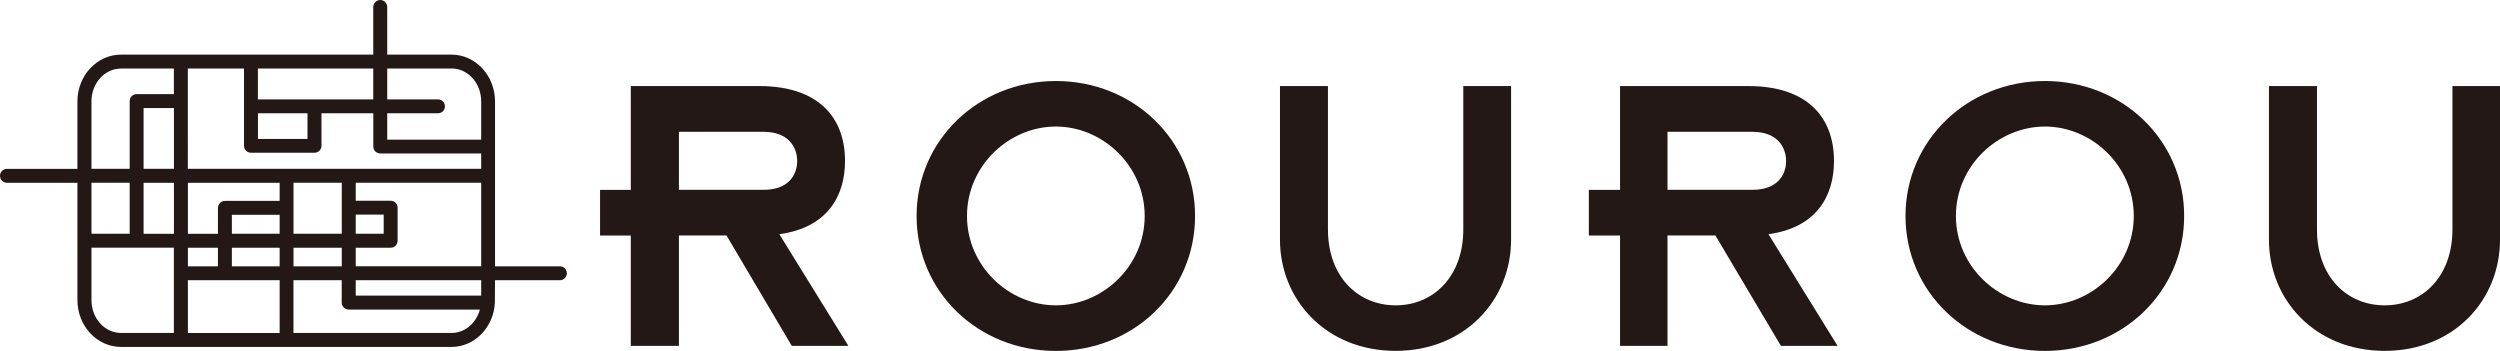 <?xml version="1.0" encoding="UTF-8"?><svg id="_レイヤー_2" xmlns="http://www.w3.org/2000/svg" viewBox="0 0 431.08 60.51"><defs><style>.cls-1{fill:#231815;}</style></defs><g id="_レイヤー_1-2"><path class="cls-1" d="m117.07,22.73h14.62c4.28,0,5.77,2.67,5.77,5.04s-1.49,4.96-5.77,4.96h-14.62v-10m-8.29,36.91h8.29v-19.04h8.2l11.26,19.04h9.76l-11.91-19.26c8.4-1.13,11.33-6.72,11.33-12.61,0-7.76-4.85-12.93-14.77-12.93h-22.17v17.9h-5.3v7.87h5.3v19.04Z"/><path class="cls-1" d="m166.74,37.24c0-8.68,7.26-15.42,15.32-15.42s15.32,6.74,15.32,15.42-7.26,15.41-15.32,15.41-15.32-6.73-15.32-15.41m-8.69,0c0,13.07,10.58,23.27,24.02,23.27s24-10.2,24-23.27-10.6-23.27-24-23.27-24.02,10.23-24.02,23.27Z"/><path class="cls-1" d="m220.71,14.84h8.27v24.71c0,8.21,5.22,13.1,11.67,13.1s11.67-4.89,11.67-13.1V14.84h8.24v26.5c0,10.32-7.89,19.16-19.91,19.16s-19.94-8.85-19.94-19.16V14.84Z"/><path class="cls-1" d="m287.53,22.73h14.67c4.28,0,5.78,2.67,5.78,5.04s-1.5,4.96-5.78,4.96h-14.67v-10m-8.19,36.91h8.19v-19.04h8.26l11.3,19.04h9.77l-11.92-19.26c8.39-1.13,11.3-6.72,11.3-12.61,0-7.76-4.83-12.93-14.74-12.93h-22.15v17.9h-5.38v7.87h5.38v19.04Z"/><path class="cls-1" d="m337.26,37.24c0-8.68,7.28-15.42,15.35-15.42s15.32,6.74,15.32,15.42-7.26,15.41-15.32,15.41-15.35-6.73-15.35-15.41m-8.69,0c0,13.07,10.64,23.27,24.04,23.27s24.01-10.2,24.01-23.27-10.62-23.27-24.01-23.27-24.04,10.23-24.04,23.27Z"/><path class="cls-1" d="m391.24,14.84h8.28v24.71c0,8.21,5.19,13.1,11.67,13.1s11.69-4.89,11.69-13.1V14.84h8.2v26.5c0,10.32-7.86,19.16-19.89,19.16s-19.95-8.85-19.95-19.16V14.84Z"/><path class="cls-1" d="m96.55,45.92h-11.19v-28.44c0-4.44-3.37-8.06-7.49-8.06h-11.1V1.21c0-.66-.54-1.21-1.19-1.21-.68,0-1.22.55-1.22,1.21v8.21H20.86c-4.14,0-7.51,3.62-7.51,8.06v11.64H1.2c-.67,0-1.2.53-1.2,1.19s.53,1.21,1.2,1.21h12.15v20.24c0,4.43,3.37,8.06,7.51,8.06h57.01c3.98,0,7.26-3.4,7.46-7.62v-.03h0c0-.15.03-3.85.03-3.85h11.19c.65,0,1.19-.54,1.19-1.21s-.53-1.19-1.19-1.19m-52.07-26.39h8.54v4.43h-8.54v-4.43m-1.18,6.81h10.93c.64,0,1.2-.52,1.2-1.19v-5.62h8.94v5.74c0,.66.53,1.19,1.22,1.19h17.38v2.65h-50.58V11.82h9.68v13.33c0,.67.55,1.19,1.23,1.19m18.04,10.66h4.82v3.3h-4.82v-3.3m-2.41,3.3h-8.32v-8.79h8.32v8.79m-10.71,0h-8.24v-3.26h8.24v3.26m-18.23-11.19h-5.23v-10.48h5.23v10.48m0,2.41v8.79h-5.23v-8.79h5.23m2.41,0h15.82v3.12h-9.42c-.67,0-1.22.56-1.22,1.21v4.46h-5.18v-8.79m5.18,11.2v3.2h-5.18v-3.2h5.18m-5.18,5.6h15.82v9.1h-15.82v-9.1m7.58-2.4v-3.2h8.24v3.2h-8.24m10.63-3.2h8.32v3.2h-8.32v-3.2m10.73,0h6.02c.66,0,1.2-.54,1.2-1.21v-5.69c0-.68-.54-1.21-1.2-1.21h-6.02v-3.1h21.63v14.4h-21.63v-3.2m16.54-30.9c2.8,0,5.09,2.54,5.09,5.66v6.61h-16.2v-4.55h8.77c.65,0,1.18-.53,1.18-1.19s-.53-1.2-1.18-1.2h-8.77v-5.32h11.1m-13.51,5.32h-19.89v-5.32h19.89v5.32m-48.59.34c0-3.12,2.27-5.66,5.09-5.66h9.12v4.41h-6.43c-.65,0-1.19.53-1.19,1.2v11.68h-6.59v-11.64m6.59,14.04v8.79h-6.59v-8.79h6.59m-6.59,20.24v-9.04h14.21v14.7h-9.12c-2.82,0-5.09-2.54-5.09-5.66m62.1,5.66h-27.27v-9.1h8.32v3.85c0,.67.55,1.22,1.21,1.22h22.62c-.64,2.32-2.56,4.03-4.87,4.03m5.09-6.44h-21.63v-2.66h21.63v2.66Z"/></g></svg>